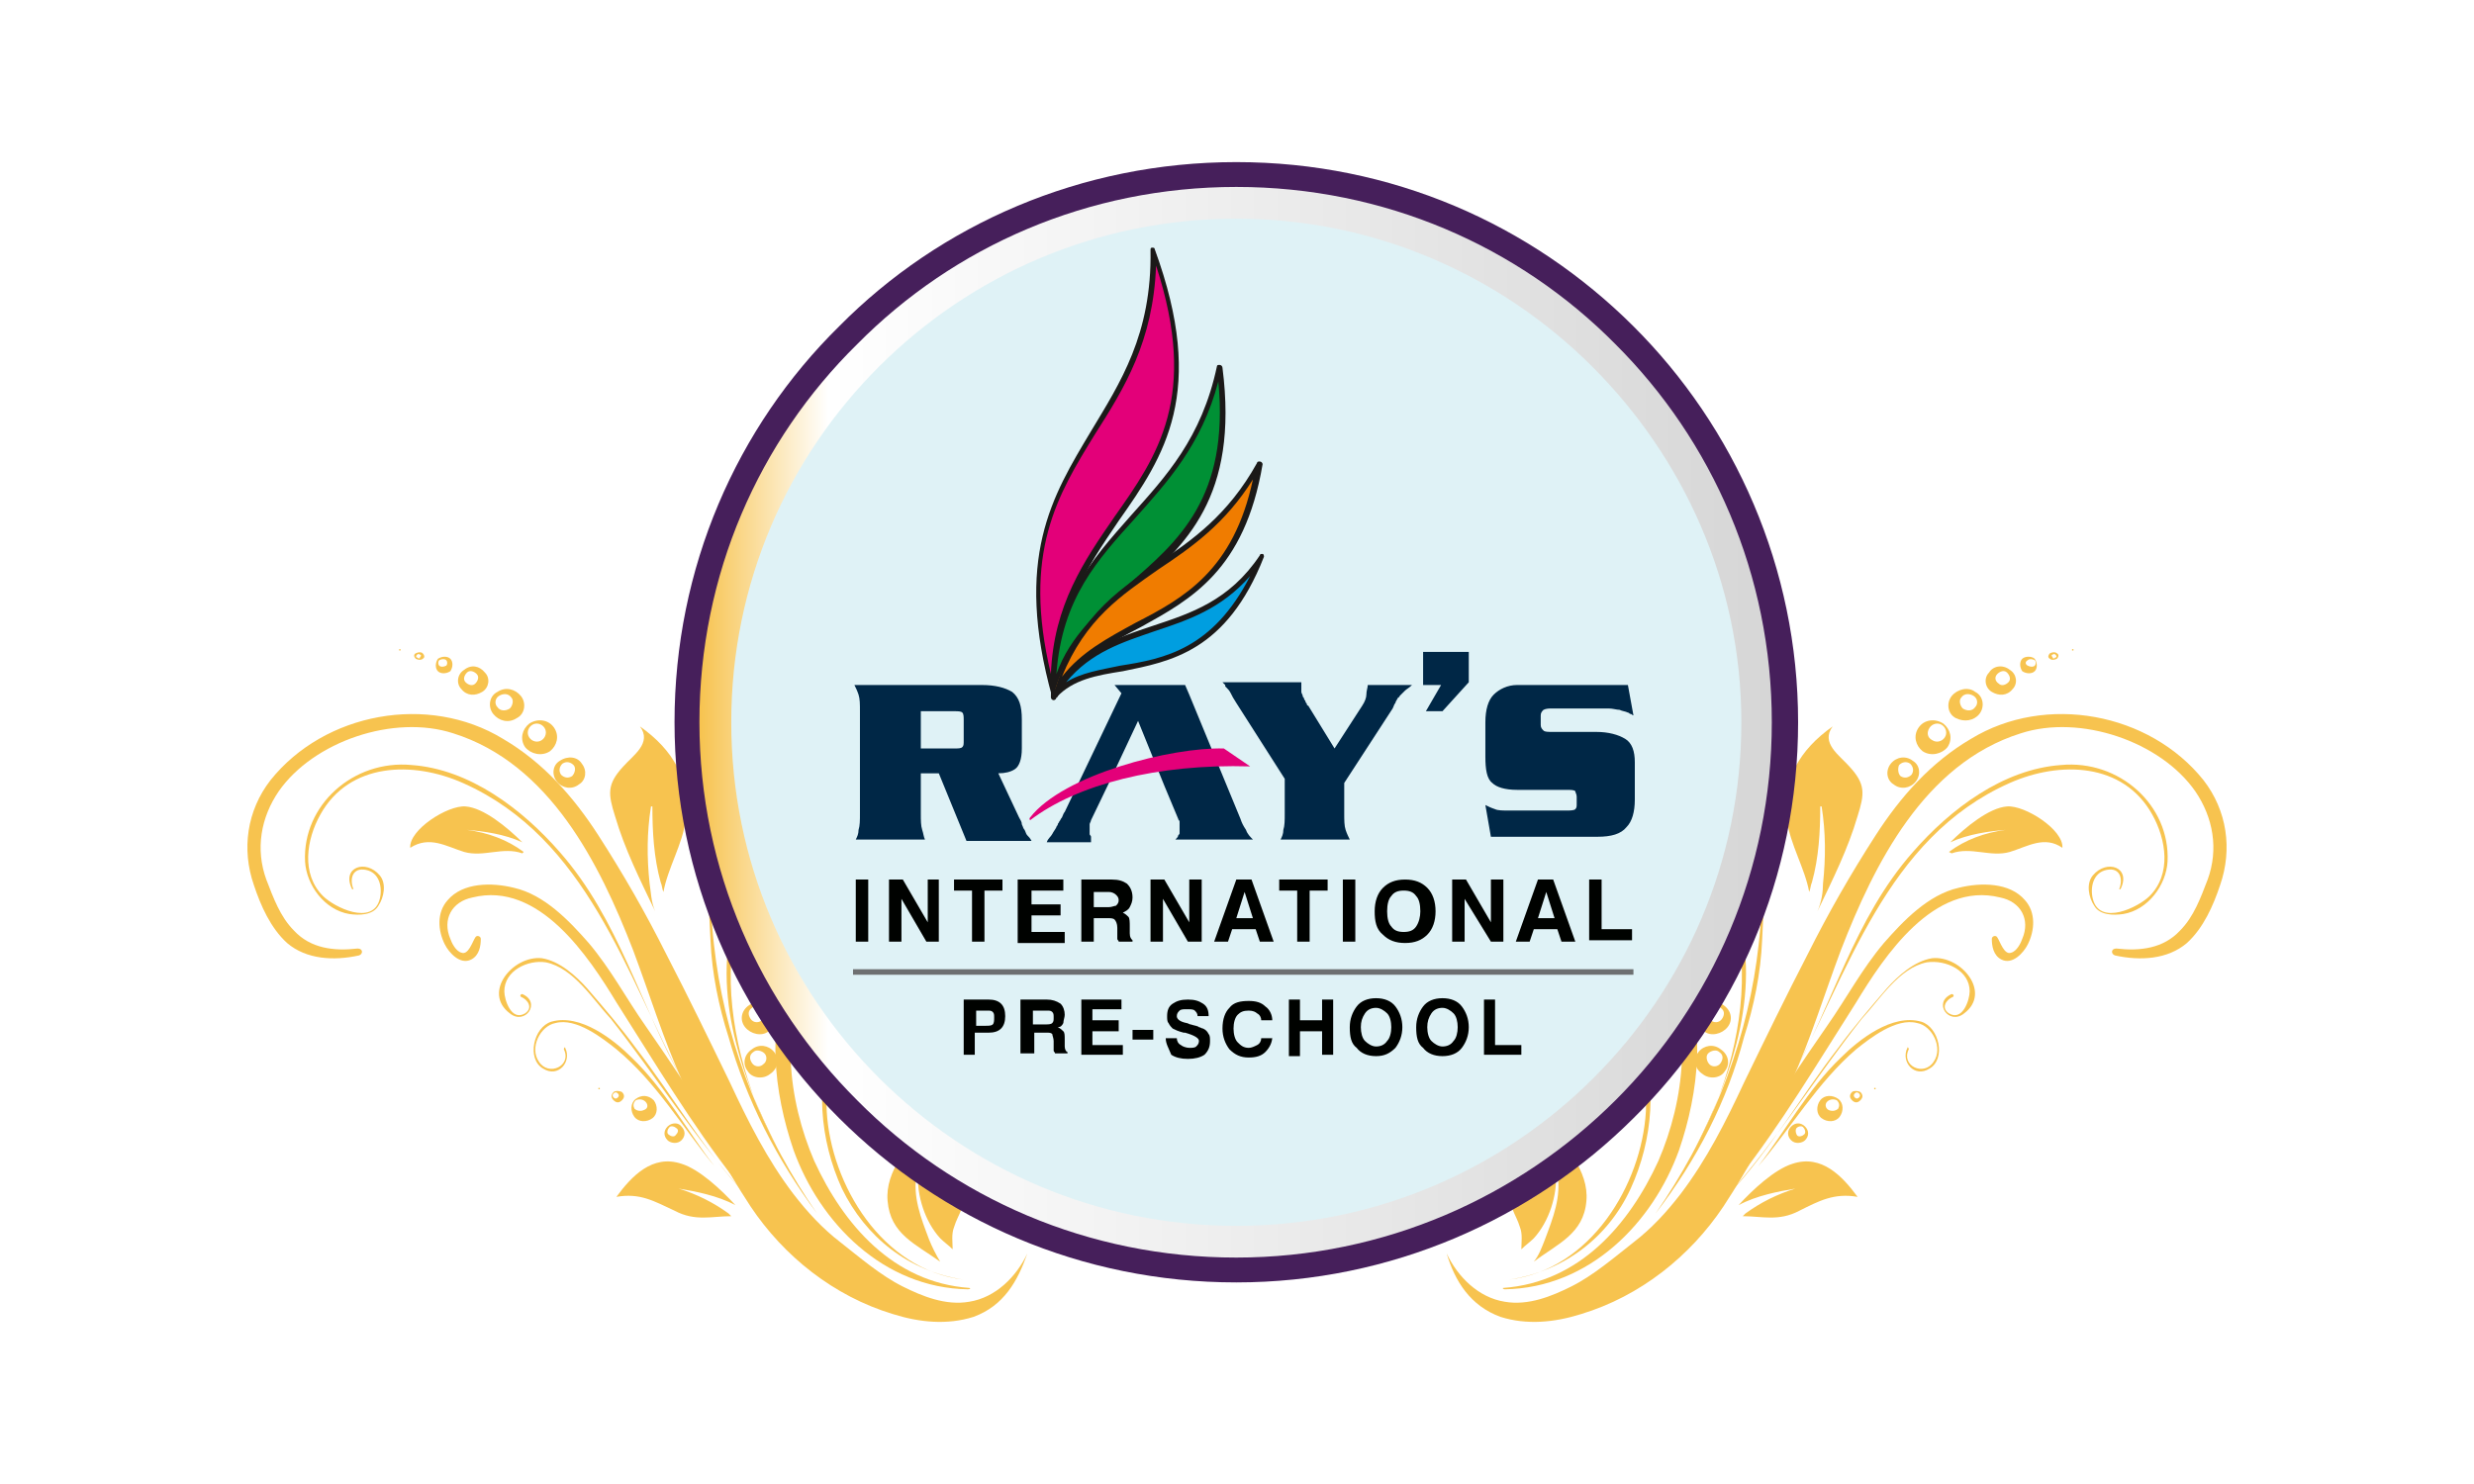 <svg width="200" height="120" viewBox="0 0 200 120" fill="none" xmlns="http://www.w3.org/2000/svg">
<rect width="200" height="120" fill="white"/>
<path fill-rule="evenodd" clip-rule="evenodd" d="M83.053 101.356C82.158 103.253 80.48 104.926 78.355 105.261C76.453 105.595 74.552 104.814 72.986 104.033C71.196 103.141 69.518 101.691 67.952 100.463C66.498 99.348 65.267 98.009 64.148 96.559C62.023 93.769 60.457 90.646 59.003 87.522C57.325 84.063 55.647 80.605 53.857 77.146C52.179 73.799 50.39 70.675 48.376 67.552C46.363 64.428 43.902 61.639 40.658 59.742C34.617 56.06 26.228 57.622 21.865 63.089C19.963 65.543 19.516 68.667 20.523 71.568C21.082 73.242 21.865 75.027 23.207 76.254C24.773 77.593 27.011 77.704 29.024 77.258C29.36 77.146 29.36 76.7 28.912 76.7C27.011 76.923 25.109 76.7 23.767 75.25C22.648 74.134 22.089 72.572 21.529 71.122C20.635 68.667 21.082 66.101 22.536 63.982C25.333 59.965 31.821 57.734 36.631 59.296C44.461 61.75 48.488 69.895 51.173 76.812C52.515 80.382 53.634 84.063 55.2 87.522C56.766 90.98 58.556 94.327 60.681 97.563C63.365 101.579 67.392 104.814 72.203 106.265C74.328 106.934 76.565 107.157 78.691 106.488C81.151 105.595 82.27 103.587 83.053 101.356Z" fill="#F7C34F"/>
<path fill-rule="evenodd" clip-rule="evenodd" d="M78.355 104.145C72.203 103.699 68.175 99.013 65.826 93.881C63.701 88.972 62.918 82.501 65.715 77.704C66.945 75.584 68.959 73.688 71.308 72.907C73.769 72.014 76.789 73.13 78.355 75.026C79.25 76.254 78.467 77.481 77.348 78.15C76.341 78.708 75.223 78.708 75.558 77.369C75.782 76.812 74.887 76.477 74.663 77.035C73.657 79.824 76.789 80.047 78.579 78.597C81.823 75.919 78.019 72.684 75.223 71.791C70.525 70.341 66.274 74.246 64.26 77.927C61.799 82.501 62.583 88.414 64.148 92.989C66.274 98.901 71.419 104.145 78.243 104.257C78.467 104.257 78.467 104.145 78.355 104.145Z" fill="#F7C34F"/>
<path fill-rule="evenodd" clip-rule="evenodd" d="M77.907 103.476C71.308 102.695 67.169 95.778 66.833 89.865C66.721 87.076 67.057 83.283 69.294 81.163C70.636 79.824 72.762 79.936 74.328 80.605C75.335 81.051 76.453 82.613 75.223 83.506C74.775 83.841 73.769 83.617 73.992 82.836C73.992 82.613 74.216 82.39 74.328 82.279C74.44 82.167 74.216 82.055 74.216 82.167C73.769 82.725 73.433 83.729 74.552 83.841C75.67 83.952 76.23 82.725 75.782 81.832C75.111 80.382 73.209 79.824 71.531 79.936C69.518 80.159 68.175 81.609 67.504 83.394C65.826 87.411 66.274 92.208 68.064 96.113C69.965 100.017 73.433 102.807 77.907 103.476Z" fill="#F7C34F"/>
<path fill-rule="evenodd" clip-rule="evenodd" d="M60.233 96.559C56.878 92.989 54.417 88.638 51.396 84.733C50.166 83.059 48.824 81.497 47.481 79.935C46.586 78.931 45.244 77.704 43.79 77.481C41.441 77.258 38.98 80.27 41.217 81.944C42.447 82.948 43.79 81.051 42.224 80.382C42.112 80.382 42 80.493 42.112 80.605C42.671 80.828 43.119 81.497 42.447 81.944C41.329 82.613 40.77 80.828 40.77 80.159C40.77 78.485 42.671 77.593 44.126 77.816C46.363 78.262 47.929 80.828 49.383 82.39C53.074 87.076 56.206 92.096 60.233 96.559Z" fill="#F7C34F"/>
<path fill-rule="evenodd" clip-rule="evenodd" d="M55.2 87.41C51.732 81.274 50.054 74.357 45.244 68.891C42.224 65.432 37.973 62.197 33.275 61.862C28.577 61.416 24.438 65.097 24.662 69.671C24.773 71.568 26.228 73.576 28.241 73.911C29.024 74.022 30.143 74.022 30.59 73.242C31.038 72.572 31.261 71.457 30.702 70.787C29.583 69.448 27.57 70.118 28.465 71.903H28.577C28.241 71.122 28.465 70.118 29.583 70.341C30.702 70.564 30.926 71.791 30.702 72.684C30.143 74.915 27.011 73.353 26.116 72.461C24.326 70.675 24.773 67.886 25.892 65.878C28.241 61.639 33.387 61.527 37.414 63.312C47.481 67.775 50.613 78.82 55.2 87.41C55.311 87.41 55.2 87.522 55.2 87.41Z" fill="#F7C34F"/>
<path fill-rule="evenodd" clip-rule="evenodd" d="M66.05 98.121C61.799 91.984 58.891 84.956 57.884 77.704C57.437 74.357 56.989 70.006 58.891 66.882C60.01 65.097 62.359 63.982 64.372 64.316C65.491 64.54 66.274 65.432 66.274 66.548C66.274 68.11 63.925 67.663 64.484 66.213C64.484 66.101 64.372 66.101 64.372 66.213C64.148 66.882 64.596 67.998 65.491 67.775C66.609 67.552 66.721 66.436 66.386 65.655C65.603 63.87 63.254 63.87 61.688 64.428C59.674 65.097 58.332 66.882 57.772 68.779C57.101 71.122 57.325 73.688 57.437 76.031C57.549 78.708 58.108 81.386 58.891 83.84C60.345 88.972 62.806 93.769 66.05 98.121Z" fill="#F7C34F"/>
<path fill-rule="evenodd" clip-rule="evenodd" d="M62.806 92.765C60.345 88.303 58.779 82.613 59.115 77.593C59.227 75.919 59.45 74.134 60.121 72.572C60.457 71.903 60.904 71.122 61.688 70.899C62.135 70.787 62.582 71.122 63.03 71.345C63.477 71.68 63.589 71.903 63.365 72.349C63.254 72.572 63.142 72.684 63.142 72.907C62.806 73.576 62.359 73.465 61.911 72.349C61.911 72.237 61.799 72.237 61.799 72.349C61.799 72.684 62.023 74.022 62.694 73.465C63.365 72.907 64.037 71.903 63.254 71.345C61.464 70.006 60.345 71.457 59.674 73.13C57.325 79.601 59.786 86.852 62.806 92.765Z" fill="#F7C34F"/>
<path fill-rule="evenodd" clip-rule="evenodd" d="M57.773 94.328C55.535 91.427 53.745 88.08 51.061 85.514C49.607 84.064 46.922 81.944 44.573 82.614C43.119 83.06 42.559 85.626 43.902 86.407C45.132 87.188 46.251 85.849 45.691 84.733C45.691 84.622 45.58 84.733 45.58 84.845C46.251 86.184 44.349 87.076 43.566 85.849C42.783 84.733 43.678 82.948 44.908 82.725C46.586 82.279 48.712 83.952 49.83 84.845C53.074 87.522 55.2 91.204 57.773 94.328C57.773 94.328 57.773 94.439 57.773 94.328Z" fill="#F7C34F"/>
<path fill-rule="evenodd" clip-rule="evenodd" d="M76.006 102.025C75.67 101.468 75.335 100.798 75.111 100.24C74.44 98.455 73.769 96.782 74.104 94.885H74.216C74.104 96.67 74.775 98.79 76.006 100.129C76.341 100.463 76.677 100.687 77.013 101.021C77.013 100.463 76.901 99.794 77.124 99.236C77.46 98.121 78.131 97.563 77.796 96.224C77.236 94.439 73.769 92.877 74.999 90.757C73.545 92.542 71.531 94.662 71.755 97.117C71.979 99.794 73.992 100.575 76.006 102.025Z" fill="#F7C34F"/>
<path fill-rule="evenodd" clip-rule="evenodd" d="M54.529 97.898C56.206 98.79 57.549 98.344 59.115 98.344C59.003 98.233 59.003 98.233 58.891 98.121C57.661 97.228 56.318 96.559 54.864 96.113C56.206 96.336 57.996 96.671 59.45 97.451C58.332 96.224 56.542 94.551 55.088 94.105C52.739 93.324 51.061 95.109 49.83 96.782C51.732 96.447 52.851 97.117 54.529 97.898Z" fill="#F7C34F"/>
<path fill-rule="evenodd" clip-rule="evenodd" d="M52.515 71.456C52.291 69.337 52.291 67.328 52.627 65.209H52.739C52.739 67.217 52.851 69.337 53.41 71.345C53.522 71.568 53.522 71.903 53.634 72.126C53.969 70.229 55.2 68.221 55.423 66.324C55.871 63.089 54.417 60.634 51.732 58.738C52.739 60.077 51.173 61.081 50.39 61.973C49.047 63.423 49.159 64.204 49.718 65.99C50.502 68.667 51.732 71.121 52.962 73.688C52.627 72.907 52.627 72.126 52.515 71.456Z" fill="#F7C34F"/>
<path fill-rule="evenodd" clip-rule="evenodd" d="M37.526 68.891C39.092 69.337 40.658 68.445 42.224 69.003L42.336 68.891C40.993 67.887 39.427 67.329 37.749 67.106C39.092 67.218 40.77 67.441 42.224 68.11C40.993 66.883 39.092 65.321 37.638 65.21C36.183 65.098 33.051 67.106 33.163 68.556C34.729 67.552 36.072 68.445 37.526 68.891Z" fill="#F7C34F"/>
<path fill-rule="evenodd" clip-rule="evenodd" d="M62.583 85.067C63.03 85.625 62.918 86.406 62.247 86.852C61.688 87.299 60.793 87.187 60.457 86.629C60.01 86.071 60.121 85.29 60.793 84.844C61.352 84.398 62.135 84.51 62.583 85.067ZM61.8 85.179C61.576 84.956 61.128 84.844 60.905 85.067C60.569 85.29 60.569 85.625 60.793 85.96C61.016 86.295 61.464 86.295 61.688 86.071C62.023 85.848 62.023 85.402 61.8 85.179Z" fill="#F7C34F"/>
<path fill-rule="evenodd" clip-rule="evenodd" d="M62.471 81.609C62.918 82.167 62.806 82.948 62.135 83.394C61.576 83.84 60.681 83.617 60.233 83.059C59.786 82.501 59.898 81.72 60.569 81.274C61.24 80.828 62.023 80.939 62.471 81.609ZM61.688 81.609C61.464 81.274 61.016 81.274 60.793 81.497C60.457 81.72 60.457 82.055 60.681 82.39C60.904 82.724 61.352 82.725 61.576 82.501C61.911 82.39 61.911 81.944 61.688 81.609Z" fill="#F7C34F"/>
<path fill-rule="evenodd" clip-rule="evenodd" d="M63.254 78.038C63.701 78.596 63.589 79.489 62.918 79.935C62.247 80.381 61.464 80.158 61.017 79.6C60.569 79.043 60.681 78.15 61.352 77.704C61.911 77.257 62.806 77.369 63.254 78.038ZM62.471 78.038C62.247 77.704 61.8 77.704 61.464 77.927C61.128 78.15 61.128 78.596 61.352 78.819C61.576 79.154 62.023 79.154 62.359 78.931C62.583 78.819 62.583 78.373 62.471 78.038Z" fill="#F7C34F"/>
<path fill-rule="evenodd" clip-rule="evenodd" d="M64.931 74.692C65.379 75.249 65.267 76.142 64.596 76.588C63.925 77.035 63.03 76.811 62.582 76.254C62.135 75.584 62.359 74.803 62.918 74.357C63.589 73.911 64.484 74.134 64.931 74.692ZM64.148 74.803C63.925 74.469 63.477 74.469 63.142 74.58C62.806 74.803 62.694 75.249 62.918 75.473C63.142 75.807 63.589 75.807 63.925 75.696C64.26 75.473 64.372 75.138 64.148 74.803Z" fill="#F7C34F"/>
<path fill-rule="evenodd" clip-rule="evenodd" d="M66.162 72.684C66.498 73.018 66.498 73.576 66.05 73.911C65.715 74.246 65.155 74.246 64.82 73.799C64.484 73.465 64.484 72.907 64.932 72.572C65.267 72.349 65.826 72.349 66.162 72.684ZM65.603 72.795C65.491 72.572 65.155 72.572 64.932 72.795C64.708 72.907 64.708 73.241 64.932 73.353C65.043 73.576 65.379 73.576 65.603 73.353C65.715 73.241 65.826 73.018 65.603 72.795Z" fill="#F7C34F"/>
<path fill-rule="evenodd" clip-rule="evenodd" d="M67.504 71.68C67.728 71.791 67.728 72.126 67.504 72.238C67.392 72.349 67.057 72.461 66.945 72.238C66.721 72.126 66.721 71.791 66.945 71.68C67.057 71.568 67.392 71.568 67.504 71.68ZM67.281 71.791C67.169 71.68 67.057 71.68 66.945 71.791C66.833 71.903 66.833 72.015 66.945 72.126C67.057 72.238 67.169 72.238 67.281 72.126C67.392 72.015 67.392 71.903 67.281 71.791Z" fill="#F7C34F"/>
<path fill-rule="evenodd" clip-rule="evenodd" d="M68.623 71.01V71.122H68.511V71.01H68.623ZM68.623 71.01C68.511 71.01 68.511 71.01 68.623 71.01C68.511 71.01 68.511 71.01 68.623 71.01C68.511 71.122 68.511 71.122 68.623 71.01Z" fill="#F7C34F"/>
<path fill-rule="evenodd" clip-rule="evenodd" d="M66.162 83.171C66.498 83.505 66.498 83.951 66.162 84.286C65.826 84.621 65.267 84.509 65.043 84.286C64.708 83.951 64.708 83.505 65.043 83.171C65.267 82.836 65.826 82.836 66.162 83.171ZM65.715 83.282C65.603 83.171 65.267 83.059 65.155 83.282C64.932 83.394 64.932 83.728 65.155 83.84C65.267 83.951 65.603 84.063 65.715 83.84C65.826 83.728 65.826 83.394 65.715 83.282Z" fill="#F7C34F"/>
<path fill-rule="evenodd" clip-rule="evenodd" d="M66.498 81.162C66.721 81.385 66.721 81.72 66.498 81.831C66.274 82.055 65.938 82.055 65.715 81.831C65.491 81.608 65.491 81.273 65.715 81.162C65.938 80.939 66.274 80.939 66.498 81.162ZM66.274 81.273C66.162 81.162 66.05 81.162 65.938 81.273C65.826 81.385 65.826 81.497 65.938 81.608C66.05 81.72 66.162 81.72 66.274 81.608C66.386 81.497 66.386 81.385 66.274 81.273Z" fill="#F7C34F"/>
<path fill-rule="evenodd" clip-rule="evenodd" d="M67.392 79.712C67.504 79.824 67.504 79.935 67.392 80.047C67.281 80.158 67.057 80.158 66.945 80.047C66.833 79.935 66.833 79.824 66.945 79.712C67.057 79.6 67.281 79.6 67.392 79.712ZM67.169 79.712C67.057 79.712 67.057 79.712 66.945 79.712C66.945 79.824 66.945 79.824 66.945 79.935C67.057 79.935 67.057 79.935 67.169 79.935C67.281 79.824 67.281 79.712 67.169 79.712Z" fill="#F7C34F"/>
<path fill-rule="evenodd" clip-rule="evenodd" d="M68.064 78.485V78.596H67.952V78.485C67.952 78.373 68.064 78.373 68.064 78.485ZM68.064 78.485C67.952 78.485 67.952 78.485 68.064 78.485C67.952 78.485 67.952 78.485 68.064 78.485C68.064 78.485 67.952 78.485 68.064 78.485Z" fill="#F7C34F"/>
<path fill-rule="evenodd" clip-rule="evenodd" d="M55.088 91.091C55.423 91.426 55.423 91.872 55.088 92.207C54.752 92.542 54.193 92.43 53.969 92.207C53.633 91.872 53.633 91.426 53.969 91.091C54.305 90.757 54.864 90.757 55.088 91.091ZM54.64 91.203C54.528 91.091 54.193 90.98 54.081 91.203C53.969 91.314 53.857 91.649 54.081 91.761C54.193 91.872 54.528 91.984 54.64 91.761C54.864 91.538 54.864 91.314 54.64 91.203Z" fill="#F7C34F"/>
<path fill-rule="evenodd" clip-rule="evenodd" d="M52.851 88.972C53.186 89.418 53.186 90.088 52.739 90.423C52.291 90.757 51.62 90.757 51.285 90.311C50.949 89.865 50.949 89.195 51.396 88.861C51.844 88.526 52.403 88.526 52.851 88.972ZM52.179 89.084C51.956 88.861 51.62 88.861 51.396 88.972C51.173 89.195 51.173 89.418 51.285 89.642C51.508 89.865 51.844 89.865 52.068 89.753C52.403 89.642 52.403 89.307 52.179 89.084Z" fill="#F7C34F"/>
<path fill-rule="evenodd" clip-rule="evenodd" d="M50.278 88.303C50.502 88.526 50.502 88.749 50.278 88.972C50.054 89.195 49.83 89.195 49.607 88.972C49.383 88.749 49.383 88.526 49.607 88.303C49.718 88.191 50.054 88.191 50.278 88.303ZM49.942 88.415C49.83 88.303 49.718 88.303 49.607 88.415C49.495 88.526 49.495 88.638 49.607 88.749C49.718 88.861 49.83 88.861 49.942 88.749C50.054 88.638 50.054 88.526 49.942 88.415Z" fill="#F7C34F"/>
<path fill-rule="evenodd" clip-rule="evenodd" d="M48.488 87.968V88.08H48.376V87.968H48.488ZM48.376 87.968C48.376 88.08 48.376 88.08 48.376 87.968C48.488 87.968 48.488 87.968 48.376 87.968Z" fill="#F7C34F"/>
<path fill-rule="evenodd" clip-rule="evenodd" d="M47.034 61.751C47.481 62.309 47.369 63.09 46.81 63.424C46.251 63.871 45.468 63.759 45.02 63.201C44.573 62.644 44.685 61.862 45.244 61.528C45.915 61.081 46.698 61.193 47.034 61.751ZM46.363 61.862C46.139 61.639 45.803 61.528 45.468 61.751C45.244 61.974 45.132 62.309 45.356 62.644C45.58 62.867 45.915 62.978 46.251 62.755C46.474 62.532 46.586 62.086 46.363 61.862Z" fill="#F7C34F"/>
<path fill-rule="evenodd" clip-rule="evenodd" d="M44.797 58.849C45.244 59.519 45.02 60.3 44.461 60.746C43.79 61.192 42.895 60.969 42.447 60.411C42 59.742 42.224 58.961 42.783 58.515C43.454 58.069 44.349 58.18 44.797 58.849ZM44.014 58.849C43.79 58.515 43.342 58.403 43.007 58.626C42.671 58.849 42.559 59.296 42.783 59.63C43.007 59.965 43.454 60.077 43.79 59.854C44.125 59.63 44.237 59.184 44.014 58.849Z" fill="#F7C34F"/>
<path fill-rule="evenodd" clip-rule="evenodd" d="M42.112 56.283C42.559 56.841 42.447 57.734 41.776 58.069C41.105 58.515 40.322 58.292 39.875 57.734C39.427 57.176 39.539 56.283 40.21 55.949C40.881 55.503 41.664 55.726 42.112 56.283ZM41.329 56.395C41.105 56.06 40.658 56.06 40.322 56.283C39.986 56.507 39.986 56.953 40.21 57.176C40.434 57.511 40.881 57.511 41.217 57.288C41.441 57.065 41.553 56.618 41.329 56.395Z" fill="#F7C34F"/>
<path fill-rule="evenodd" clip-rule="evenodd" d="M39.203 54.387C39.651 54.833 39.539 55.614 38.98 55.949C38.42 56.283 37.749 56.283 37.302 55.725C36.855 55.279 36.966 54.498 37.526 54.163C38.085 53.717 38.756 53.829 39.203 54.387ZM38.532 54.498C38.309 54.275 37.973 54.163 37.749 54.387C37.526 54.61 37.414 54.944 37.638 55.168C37.861 55.391 38.197 55.502 38.42 55.279C38.644 55.056 38.756 54.721 38.532 54.498Z" fill="#F7C34F"/>
<path fill-rule="evenodd" clip-rule="evenodd" d="M36.407 53.271C36.631 53.495 36.631 53.941 36.407 54.275C36.071 54.499 35.624 54.499 35.4 54.275C35.177 54.052 35.177 53.606 35.4 53.271C35.736 53.048 36.183 53.048 36.407 53.271ZM36.071 53.383C35.96 53.271 35.736 53.271 35.512 53.383C35.4 53.495 35.4 53.718 35.512 53.829C35.624 53.941 35.848 53.941 36.071 53.829C36.183 53.718 36.183 53.495 36.071 53.383Z" fill="#F7C34F"/>
<path fill-rule="evenodd" clip-rule="evenodd" d="M34.17 52.825C34.282 52.937 34.394 53.16 34.17 53.272C34.058 53.383 33.834 53.383 33.611 53.272C33.499 53.16 33.387 52.937 33.611 52.825C33.834 52.714 34.058 52.714 34.17 52.825ZM33.946 52.937C33.834 52.825 33.722 52.937 33.722 52.937C33.611 53.048 33.611 53.16 33.722 53.16C33.834 53.272 33.946 53.272 33.946 53.16C34.058 53.048 34.058 52.937 33.946 52.937Z" fill="#F7C34F"/>
<path fill-rule="evenodd" clip-rule="evenodd" d="M32.38 52.49V52.602H32.268V52.49C32.38 52.49 32.38 52.49 32.38 52.49ZM32.38 52.49C32.268 52.602 32.268 52.602 32.38 52.49C32.38 52.602 32.38 52.602 32.38 52.49C32.38 52.602 32.38 52.602 32.38 52.49Z" fill="#F7C34F"/>
<path fill-rule="evenodd" clip-rule="evenodd" d="M116.947 101.356C117.842 103.253 119.52 104.926 121.645 105.261C123.547 105.595 125.448 104.814 127.014 104.033C128.804 103.141 130.482 101.691 132.048 100.463C133.502 99.348 134.733 98.009 135.851 96.559C137.977 93.769 139.543 90.646 140.997 87.522C142.675 84.063 144.353 80.605 146.143 77.146C147.821 73.799 149.61 70.675 151.624 67.552C153.637 64.428 156.098 61.639 159.342 59.742C165.383 56.06 173.772 57.622 178.135 63.089C180.037 65.543 180.484 68.667 179.477 71.568C178.918 73.242 178.135 75.027 176.793 76.254C175.227 77.593 172.989 77.704 170.976 77.258C170.64 77.146 170.64 76.7 171.088 76.7C172.989 76.923 174.891 76.7 176.233 75.25C177.352 74.134 177.911 72.572 178.47 71.122C179.365 68.667 178.918 66.101 177.464 63.982C174.667 59.965 168.179 57.734 163.369 59.296C155.539 61.75 151.512 69.895 148.827 76.812C147.485 80.382 146.366 84.063 144.8 87.522C143.234 90.98 141.444 94.327 139.319 97.563C136.634 101.579 132.607 104.814 127.797 106.265C125.672 106.934 123.435 107.157 121.31 106.488C118.849 105.595 117.618 103.587 116.947 101.356C116.947 101.356 116.835 101.356 116.947 101.356Z" fill="#F7C34F"/>
<path fill-rule="evenodd" clip-rule="evenodd" d="M121.533 104.145C127.686 103.699 131.713 99.013 134.062 93.881C136.187 88.972 136.97 82.501 134.173 77.704C132.943 75.584 130.93 73.688 128.58 72.907C126.119 72.014 123.099 73.13 121.533 75.026C120.638 76.254 121.421 77.481 122.54 78.15C123.547 78.708 124.665 78.708 124.33 77.369C124.106 76.812 125.001 76.477 125.225 77.035C126.231 79.824 123.099 80.047 121.309 78.597C118.065 75.919 121.869 72.684 124.665 71.791C129.363 70.341 133.614 74.246 135.628 77.927C138.089 82.501 137.306 88.414 135.74 92.989C133.614 98.901 128.469 104.145 121.645 104.257C121.533 104.257 121.421 104.145 121.533 104.145Z" fill="#F7C34F"/>
<path fill-rule="evenodd" clip-rule="evenodd" d="M73.88 106.711C66.945 103.587 62.023 98.009 58.108 91.873C56.206 88.861 54.193 85.849 52.179 82.948C50.613 80.717 49.383 78.374 47.593 76.254C46.027 74.469 44.014 72.349 41.553 71.791C39.763 71.345 37.414 71.345 36.183 72.796C35.288 73.8 35.4 75.25 35.959 76.366C36.295 77.035 37.19 78.039 38.085 77.593C38.756 77.258 38.868 76.477 38.868 75.919C38.868 75.696 38.532 75.585 38.42 75.808C38.197 76.142 37.861 77.258 37.302 77.035C36.854 76.923 36.519 76.254 36.407 75.919C35.736 74.357 36.519 72.907 38.197 72.572C43.566 71.234 47.593 77.37 49.83 81.051C52.962 85.96 55.871 90.869 59.45 95.443C63.365 100.352 68.064 104.034 73.88 106.711C73.992 106.711 73.88 106.711 73.88 106.711Z" fill="#F7C34F"/>
<path fill-rule="evenodd" clip-rule="evenodd" d="M126.008 106.711C132.943 103.587 137.865 98.009 141.78 91.873C143.682 88.861 145.695 85.849 147.709 82.948C149.275 80.717 150.505 78.374 152.295 76.254C153.861 74.469 155.874 72.349 158.335 71.791C160.125 71.345 162.474 71.345 163.705 72.796C164.6 73.8 164.488 75.25 163.928 76.366C163.593 77.035 162.698 78.039 161.803 77.593C161.132 77.258 161.02 76.477 161.02 75.919C161.02 75.696 161.356 75.585 161.468 75.808C161.691 76.142 162.027 77.258 162.586 77.035C163.034 76.923 163.369 76.254 163.481 75.919C164.152 74.357 163.369 72.907 161.691 72.572C156.322 71.234 152.295 77.37 150.058 81.051C146.926 85.96 144.017 90.869 140.438 95.443C136.522 100.352 131.824 104.034 126.008 106.711Z" fill="#F7C34F"/>
<path fill-rule="evenodd" clip-rule="evenodd" d="M121.981 103.476C128.58 102.695 132.719 95.778 133.055 89.865C133.167 87.076 132.831 83.283 130.594 81.163C129.252 79.824 127.126 79.936 125.56 80.605C124.553 81.051 123.435 82.613 124.665 83.506C125.113 83.841 126.119 83.617 125.896 82.836C125.896 82.613 125.672 82.39 125.56 82.279C125.448 82.167 125.672 82.055 125.672 82.167C126.119 82.725 126.455 83.729 125.336 83.841C124.218 83.952 123.659 82.725 124.106 81.832C124.777 80.382 126.679 79.824 128.357 79.936C130.37 80.159 131.713 81.609 132.384 83.394C134.062 87.411 133.614 92.208 131.824 96.113C130.035 100.017 126.455 102.807 121.981 103.476Z" fill="#F7C34F"/>
<path fill-rule="evenodd" clip-rule="evenodd" d="M139.767 96.559C143.122 92.989 145.583 88.638 148.604 84.733C149.834 83.059 151.176 81.497 152.519 79.935C153.414 78.931 154.756 77.704 156.21 77.481C158.559 77.258 161.02 80.27 158.783 81.944C157.552 82.948 156.21 81.051 157.776 80.382C157.888 80.382 158 80.493 157.888 80.605C157.329 80.828 156.881 81.497 157.552 81.944C158.671 82.613 159.23 80.828 159.23 80.159C159.23 78.485 157.329 77.593 155.763 77.816C153.525 78.262 151.959 80.828 150.505 82.39C146.814 87.076 143.682 92.096 139.767 96.559C139.655 96.559 139.767 96.559 139.767 96.559Z" fill="#F7C34F"/>
<path fill-rule="evenodd" clip-rule="evenodd" d="M144.688 87.41C148.156 81.274 149.834 74.357 154.644 68.891C157.664 65.432 161.915 62.197 166.613 61.862C171.311 61.416 175.45 65.097 175.227 69.671C175.115 71.568 173.66 73.576 171.647 73.911C170.864 74.022 169.745 74.022 169.298 73.242C168.85 72.572 168.627 71.457 169.186 70.787C170.305 69.448 172.318 70.118 171.423 71.903H171.311C171.647 71.122 171.423 70.118 170.305 70.341C169.186 70.564 168.962 71.791 169.186 72.684C169.745 74.915 172.877 73.353 173.772 72.461C175.562 70.675 175.115 67.886 173.996 65.878C171.647 61.639 166.501 61.527 162.474 63.312C152.407 67.775 149.387 78.82 144.688 87.41C144.688 87.41 144.688 87.522 144.688 87.41Z" fill="#F7C34F"/>
<path fill-rule="evenodd" clip-rule="evenodd" d="M133.838 98.121C138.089 91.984 140.997 84.956 142.004 77.704C142.451 74.357 142.899 70.006 140.997 66.882C139.878 65.097 137.529 63.982 135.516 64.316C134.397 64.54 133.614 65.432 133.614 66.548C133.614 68.11 135.963 67.663 135.404 66.213C135.404 66.101 135.516 66.101 135.516 66.213C135.74 66.882 135.292 67.998 134.397 67.775C133.279 67.552 133.167 66.436 133.502 65.655C134.285 63.87 136.634 63.87 138.201 64.428C140.214 65.097 141.556 66.882 142.116 68.779C142.787 71.122 142.563 73.688 142.451 76.031C142.339 78.708 141.78 81.386 140.997 83.84C139.655 88.972 137.194 93.769 133.838 98.121Z" fill="#F7C34F"/>
<path fill-rule="evenodd" clip-rule="evenodd" d="M137.082 92.765C139.543 88.303 141.109 82.613 140.773 77.593C140.661 75.919 140.438 74.134 139.767 72.572C139.431 71.903 138.984 71.122 138.2 70.899C137.753 70.787 137.306 71.122 136.858 71.345C136.411 71.68 136.299 71.903 136.523 72.349C136.634 72.572 136.746 72.684 136.746 72.907C137.082 73.576 137.529 73.465 137.977 72.349C137.977 72.237 138.089 72.237 138.089 72.349C138.089 72.684 137.865 74.022 137.194 73.465C136.523 72.907 135.851 71.903 136.634 71.345C138.424 70.006 139.543 71.457 140.214 73.13C142.563 79.601 140.102 86.852 137.082 92.765C137.082 92.765 137.194 92.765 137.082 92.765Z" fill="#F7C34F"/>
<path fill-rule="evenodd" clip-rule="evenodd" d="M142.116 94.328C144.353 91.427 146.143 88.08 148.827 85.514C150.281 84.064 152.966 81.944 155.315 82.614C156.769 83.06 157.329 85.626 155.986 86.407C154.756 87.188 153.637 85.849 154.197 84.733C154.197 84.622 154.308 84.733 154.308 84.845C153.637 86.184 155.539 87.076 156.322 85.849C157.105 84.733 156.21 82.948 154.98 82.725C153.302 82.279 151.176 83.952 150.058 84.845C146.926 87.522 144.8 91.204 142.116 94.328C142.116 94.328 142.227 94.439 142.116 94.328Z" fill="#F7C34F"/>
<path fill-rule="evenodd" clip-rule="evenodd" d="M123.994 102.025C124.442 101.468 124.665 100.798 124.889 100.24C125.56 98.455 126.231 96.782 125.896 94.885H125.784C125.896 96.67 125.225 98.79 123.994 100.129C123.659 100.463 123.323 100.687 122.987 101.021C122.987 100.463 123.099 99.794 122.875 99.236C122.54 98.121 121.869 97.563 122.204 96.224C122.764 94.439 126.231 92.877 125.001 90.757C126.455 92.542 128.469 94.662 128.245 97.117C128.021 99.794 125.896 100.575 123.994 102.025Z" fill="#F7C34F"/>
<path fill-rule="evenodd" clip-rule="evenodd" d="M145.471 97.898C143.794 98.79 142.451 98.344 140.885 98.344C140.997 98.233 140.997 98.233 141.109 98.121C142.339 97.228 143.682 96.559 145.136 96.113C143.794 96.336 142.004 96.671 140.55 97.451C141.668 96.224 143.458 94.551 144.912 94.105C147.261 93.324 148.939 95.109 150.17 96.782C148.268 96.447 147.038 97.117 145.471 97.898Z" fill="#F7C34F"/>
<path fill-rule="evenodd" clip-rule="evenodd" d="M147.373 71.456C147.597 69.337 147.597 67.328 147.261 65.209H147.15C147.15 67.217 147.038 69.337 146.478 71.345C146.366 71.568 146.366 71.903 146.255 72.126C145.919 70.229 144.689 68.221 144.465 66.324C144.017 63.089 145.472 60.634 148.156 58.738C147.15 60.077 148.716 61.081 149.499 61.973C150.841 63.423 150.729 64.204 150.17 65.99C149.387 68.667 148.156 71.121 146.926 73.688C147.261 72.907 147.373 72.126 147.373 71.456Z" fill="#F7C34F"/>
<path fill-rule="evenodd" clip-rule="evenodd" d="M162.474 68.891C160.908 69.337 159.342 68.445 157.776 69.003L157.552 68.891C158.895 67.887 160.461 67.329 162.139 67.106C160.796 67.218 159.119 67.441 157.664 68.11C158.895 66.883 160.796 65.321 162.251 65.21C163.705 65.098 166.837 67.106 166.725 68.556C165.271 67.552 163.929 68.445 162.474 68.891Z" fill="#F7C34F"/>
<path fill-rule="evenodd" clip-rule="evenodd" d="M137.306 85.067C136.858 85.625 136.97 86.406 137.641 86.852C138.201 87.299 139.095 87.187 139.431 86.629C139.879 86.071 139.767 85.29 139.095 84.844C138.536 84.398 137.753 84.51 137.306 85.067ZM138.089 85.179C138.312 84.956 138.76 84.844 138.984 85.067C139.319 85.29 139.319 85.625 139.095 85.96C138.872 86.295 138.424 86.295 138.201 86.071C137.977 85.848 137.865 85.402 138.089 85.179Z" fill="#F7C34F"/>
<path fill-rule="evenodd" clip-rule="evenodd" d="M137.418 81.609C136.97 82.167 137.082 82.948 137.753 83.394C138.312 83.84 139.207 83.617 139.655 83.059C140.102 82.501 139.99 81.72 139.319 81.274C138.76 80.828 137.865 80.939 137.418 81.609ZM138.201 81.609C138.424 81.274 138.872 81.274 139.095 81.497C139.431 81.72 139.431 82.055 139.207 82.39C138.984 82.724 138.536 82.725 138.312 82.501C138.089 82.39 137.977 81.944 138.201 81.609Z" fill="#F7C34F"/>
<path fill-rule="evenodd" clip-rule="evenodd" d="M136.746 78.038C136.299 78.596 136.411 79.489 137.082 79.935C137.753 80.381 138.536 80.158 138.984 79.6C139.431 79.043 139.319 78.15 138.648 77.704C137.977 77.257 137.194 77.369 136.746 78.038ZM137.529 78.038C137.753 77.704 138.2 77.704 138.536 77.927C138.872 78.15 138.872 78.596 138.648 78.819C138.424 79.154 137.977 79.154 137.641 78.931C137.417 78.819 137.306 78.373 137.529 78.038Z" fill="#F7C34F"/>
<path fill-rule="evenodd" clip-rule="evenodd" d="M135.068 74.692C134.621 75.249 134.733 76.142 135.404 76.588C136.075 77.035 136.97 76.811 137.417 76.254C137.865 75.584 137.641 74.803 137.082 74.357C136.299 73.911 135.516 74.134 135.068 74.692ZM135.851 74.803C136.075 74.469 136.523 74.469 136.858 74.58C137.194 74.803 137.306 75.249 137.082 75.473C136.858 75.807 136.411 75.807 136.075 75.696C135.74 75.473 135.628 75.138 135.851 74.803Z" fill="#F7C34F"/>
<path fill-rule="evenodd" clip-rule="evenodd" d="M133.838 72.684C133.502 73.018 133.502 73.576 133.95 73.911C134.285 74.246 134.845 74.246 135.18 73.799C135.516 73.465 135.516 72.907 135.068 72.572C134.733 72.349 134.174 72.349 133.838 72.684ZM134.285 72.795C134.397 72.572 134.733 72.572 134.957 72.795C135.18 72.907 135.18 73.241 134.957 73.353C134.845 73.576 134.509 73.576 134.285 73.353C134.174 73.241 134.174 73.018 134.285 72.795Z" fill="#F7C34F"/>
<path fill-rule="evenodd" clip-rule="evenodd" d="M132.384 71.68C132.16 71.791 132.16 72.126 132.384 72.238C132.496 72.349 132.831 72.461 132.943 72.238C133.167 72.126 133.167 71.791 132.943 71.68C132.831 71.568 132.607 71.568 132.384 71.68ZM132.607 71.791C132.719 71.68 132.831 71.68 132.943 71.791C133.055 71.903 133.055 72.015 132.943 72.126C132.831 72.238 132.719 72.238 132.607 72.126C132.607 72.015 132.607 71.903 132.607 71.791Z" fill="#F7C34F"/>
<path fill-rule="evenodd" clip-rule="evenodd" d="M131.377 71.01V71.122H131.489V71.01C131.377 71.01 131.377 71.01 131.377 71.01ZM131.377 71.01C131.489 71.01 131.489 71.01 131.377 71.01C131.377 71.122 131.377 71.122 131.377 71.01Z" fill="#F7C34F"/>
<path fill-rule="evenodd" clip-rule="evenodd" d="M133.726 83.171C133.391 83.505 133.391 83.951 133.726 84.286C134.062 84.621 134.621 84.509 134.845 84.286C135.18 83.951 135.18 83.505 134.845 83.171C134.621 82.836 134.062 82.836 133.726 83.171ZM134.285 83.282C134.397 83.171 134.733 83.059 134.845 83.282C135.069 83.394 135.069 83.728 134.845 83.84C134.733 83.951 134.397 84.063 134.285 83.84C134.062 83.728 134.062 83.394 134.285 83.282Z" fill="#F7C34F"/>
<path fill-rule="evenodd" clip-rule="evenodd" d="M133.391 81.162C133.167 81.385 133.167 81.72 133.391 81.831C133.614 82.055 133.95 82.055 134.174 81.831C134.397 81.608 134.397 81.273 134.174 81.162C133.95 80.939 133.614 80.939 133.391 81.162ZM133.726 81.273C133.838 81.162 133.95 81.162 134.062 81.273C134.174 81.385 134.174 81.497 134.062 81.608C133.95 81.72 133.838 81.72 133.726 81.608C133.614 81.497 133.614 81.385 133.726 81.273Z" fill="#F7C34F"/>
<path fill-rule="evenodd" clip-rule="evenodd" d="M132.608 79.712C132.496 79.824 132.496 79.935 132.608 80.047C132.719 80.158 132.943 80.158 133.055 80.047C133.167 79.935 133.167 79.824 133.055 79.712C132.831 79.6 132.719 79.6 132.608 79.712ZM132.719 79.712C132.831 79.712 132.831 79.712 132.943 79.712C132.943 79.824 132.943 79.824 132.943 79.935C132.831 79.935 132.831 79.935 132.719 79.935C132.608 79.824 132.719 79.712 132.719 79.712Z" fill="#F7C34F"/>
<path fill-rule="evenodd" clip-rule="evenodd" d="M131.824 78.485V78.596H131.936V78.485C131.936 78.373 131.936 78.373 131.824 78.485Z" fill="#F7C34F"/>
<path fill-rule="evenodd" clip-rule="evenodd" d="M144.8 91.091C144.465 91.426 144.465 91.872 144.8 92.207C145.136 92.542 145.695 92.43 145.919 92.207C146.254 91.872 146.254 91.426 145.919 91.091C145.583 90.757 145.136 90.757 144.8 91.091ZM145.248 91.203C145.36 91.091 145.695 90.98 145.807 91.203C145.919 91.314 146.031 91.649 145.807 91.761C145.695 91.872 145.36 91.984 145.248 91.761C145.136 91.538 145.136 91.314 145.248 91.203Z" fill="#F7C34F"/>
<path fill-rule="evenodd" clip-rule="evenodd" d="M147.149 88.972C146.814 89.418 146.814 90.088 147.261 90.423C147.709 90.757 148.38 90.757 148.716 90.311C149.051 89.865 149.051 89.195 148.604 88.861C148.156 88.526 147.485 88.526 147.149 88.972ZM147.709 89.084C147.933 88.861 148.268 88.861 148.492 88.972C148.716 89.195 148.716 89.418 148.604 89.642C148.38 89.865 148.044 89.865 147.821 89.753C147.597 89.642 147.485 89.307 147.709 89.084Z" fill="#F7C34F"/>
<path fill-rule="evenodd" clip-rule="evenodd" d="M149.722 88.303C149.499 88.526 149.499 88.749 149.722 88.972C149.946 89.195 150.17 89.195 150.393 88.972C150.617 88.749 150.617 88.526 150.393 88.303C150.17 88.191 149.834 88.191 149.722 88.303ZM149.946 88.415C150.058 88.303 150.17 88.303 150.282 88.415C150.393 88.526 150.393 88.638 150.282 88.749C150.17 88.861 150.058 88.861 149.946 88.749C149.834 88.638 149.834 88.526 149.946 88.415Z" fill="#F7C34F"/>
<path fill-rule="evenodd" clip-rule="evenodd" d="M151.512 87.968V88.08H151.624V87.968C151.512 87.968 151.512 87.968 151.512 87.968ZM151.512 87.968C151.624 87.968 151.624 87.968 151.512 87.968C151.512 88.08 151.512 88.08 151.512 87.968Z" fill="#F7C34F"/>
<path fill-rule="evenodd" clip-rule="evenodd" d="M152.854 61.751C152.407 62.309 152.519 63.09 153.078 63.424C153.637 63.871 154.42 63.759 154.868 63.201C155.315 62.644 155.203 61.862 154.644 61.528C154.085 61.081 153.302 61.193 152.854 61.751ZM153.526 61.862C153.749 61.639 154.085 61.528 154.42 61.751C154.644 61.974 154.756 62.309 154.532 62.644C154.309 62.867 153.973 62.978 153.637 62.755C153.414 62.532 153.414 62.086 153.526 61.862Z" fill="#F7C34F"/>
<path fill-rule="evenodd" clip-rule="evenodd" d="M155.092 58.849C154.644 59.519 154.868 60.3 155.427 60.746C156.098 61.192 156.993 60.969 157.441 60.411C157.888 59.742 157.664 58.961 157.105 58.515C156.434 58.069 155.539 58.18 155.092 58.849ZM155.986 58.849C156.21 58.515 156.658 58.403 156.993 58.626C157.329 58.849 157.441 59.296 157.217 59.63C156.993 59.965 156.546 60.077 156.21 59.854C155.763 59.63 155.763 59.184 155.986 58.849Z" fill="#F7C34F"/>
<path fill-rule="evenodd" clip-rule="evenodd" d="M157.776 56.283C157.329 56.841 157.441 57.734 158.112 58.069C158.783 58.403 159.566 58.292 160.014 57.734C160.461 57.176 160.349 56.283 159.678 55.949C159.119 55.503 158.224 55.726 157.776 56.283ZM158.559 56.395C158.783 56.06 159.23 56.06 159.566 56.283C159.902 56.507 159.902 56.953 159.678 57.176C159.454 57.511 159.007 57.511 158.671 57.288C158.447 57.065 158.336 56.618 158.559 56.395Z" fill="#F7C34F"/>
<path fill-rule="evenodd" clip-rule="evenodd" d="M160.796 54.387C160.349 54.833 160.461 55.614 161.02 55.949C161.579 56.283 162.251 56.283 162.698 55.725C163.145 55.279 163.034 54.498 162.474 54.163C161.915 53.717 161.132 53.829 160.796 54.387ZM161.468 54.498C161.691 54.275 162.027 54.163 162.251 54.387C162.474 54.61 162.586 54.944 162.362 55.168C162.139 55.391 161.803 55.502 161.579 55.279C161.244 55.056 161.244 54.721 161.468 54.498Z" fill="#F7C34F"/>
<path fill-rule="evenodd" clip-rule="evenodd" d="M163.481 53.271C163.257 53.495 163.257 53.941 163.481 54.275C163.817 54.499 164.264 54.499 164.488 54.275C164.712 54.052 164.712 53.606 164.488 53.271C164.264 53.048 163.705 53.048 163.481 53.271ZM163.929 53.383C164.04 53.271 164.264 53.271 164.488 53.383C164.6 53.495 164.6 53.718 164.488 53.829C164.376 53.941 164.152 53.941 163.929 53.829C163.705 53.718 163.705 53.495 163.929 53.383Z" fill="#F7C34F"/>
<path fill-rule="evenodd" clip-rule="evenodd" d="M165.718 52.825C165.606 52.937 165.495 53.16 165.718 53.272C165.83 53.383 166.054 53.383 166.278 53.272C166.389 53.16 166.501 52.937 166.278 52.825C166.166 52.714 165.942 52.714 165.718 52.825ZM165.942 52.937C166.054 52.825 166.166 52.937 166.166 52.937C166.278 53.048 166.278 53.16 166.166 53.16C166.054 53.272 165.942 53.272 165.942 53.16C165.83 53.048 165.83 52.937 165.942 52.937Z" fill="#F7C34F"/>
<path fill-rule="evenodd" clip-rule="evenodd" d="M167.508 52.49V52.602H167.62V52.49H167.508ZM167.508 52.49C167.62 52.49 167.62 52.49 167.508 52.49C167.62 52.602 167.62 52.602 167.508 52.49C167.62 52.602 167.62 52.602 167.508 52.49C167.508 52.602 167.508 52.602 167.508 52.49Z" fill="#F7C34F"/>
<path fill-rule="evenodd" clip-rule="evenodd" d="M100.28 16.344C123.547 16.344 142.339 35.198 142.339 58.292C142.339 81.386 123.547 100.352 100.28 100.352C77.013 100.352 58.22 81.498 58.22 58.404C58.22 35.31 77.124 16.344 100.28 16.344Z" fill="#DFF2F6"/>
<path fill-rule="evenodd" clip-rule="evenodd" d="M74.44 57.511V60.523H77.124C77.46 60.523 77.684 60.523 77.796 60.411C77.907 60.3 77.907 60.188 77.907 59.853V58.292C77.907 57.957 77.907 57.734 77.796 57.622C77.684 57.511 77.46 57.511 77.124 57.511H74.44ZM75.894 62.531H74.44V65.766C74.44 66.324 74.44 66.771 74.552 67.105C74.663 67.44 74.663 67.663 74.775 67.886H69.182C69.294 67.663 69.406 67.44 69.406 67.105C69.518 66.771 69.518 66.324 69.518 65.766V57.511C69.518 56.953 69.518 56.507 69.406 56.172C69.294 55.837 69.182 55.614 69.07 55.391H79.362C80.48 55.391 81.263 55.614 81.823 55.949C82.382 56.395 82.606 57.064 82.606 58.18V60.523C82.606 61.416 82.382 61.973 82.046 62.196C81.711 62.419 81.263 62.531 80.704 62.531L82.382 66.101C82.494 66.324 82.606 66.436 82.606 66.659C82.717 66.882 82.717 66.994 82.829 67.105C82.941 67.328 82.941 67.44 83.053 67.552C83.165 67.663 83.277 67.775 83.389 67.998H78.131L75.894 62.531ZM94.127 63.535L95.246 66.213C95.246 66.324 95.358 66.324 95.358 66.436C95.358 66.547 95.358 66.659 95.358 66.659C95.358 66.771 95.358 66.771 95.358 66.882C95.358 66.994 95.358 66.994 95.358 67.105V67.217V67.328C95.358 67.44 95.358 67.44 95.246 67.552C95.246 67.663 95.134 67.775 95.022 67.886H101.286C101.063 67.663 100.839 67.44 100.727 67.105C100.503 66.771 100.391 66.547 100.28 66.213L96.141 56.172L95.805 55.391H90.1L90.659 56.06L86.073 65.655C85.961 65.766 85.961 65.878 85.85 66.101C85.738 66.213 85.738 66.324 85.626 66.436C85.626 66.547 85.514 66.547 85.514 66.659C85.514 66.771 85.402 66.771 85.402 66.882C85.29 67.105 85.178 67.217 85.067 67.44C84.955 67.663 84.731 67.775 84.619 68.109H88.199C88.199 67.886 88.199 67.775 88.199 67.663C88.199 67.552 88.087 67.552 88.087 67.44C88.087 67.328 88.087 67.328 88.087 67.217C88.087 67.105 88.087 67.105 88.087 66.994C88.087 66.882 88.087 66.771 88.087 66.659C88.087 66.547 88.199 66.436 88.199 66.324L89.541 63.535L92.002 58.292L94.127 63.535ZM103.859 65.766V62.977L99.944 56.841C99.72 56.507 99.608 56.283 99.497 56.06C99.385 55.837 99.273 55.726 99.161 55.614C99.161 55.614 99.161 55.614 99.049 55.502C99.049 55.502 99.049 55.502 99.049 55.391L98.937 55.279L98.825 55.168H105.201V55.279V55.391V55.502V55.614C105.201 55.726 105.201 55.837 105.201 55.949C105.201 56.06 105.313 56.172 105.313 56.283C105.313 56.395 105.425 56.395 105.425 56.507C105.425 56.618 105.537 56.618 105.537 56.73C105.537 56.841 105.649 56.841 105.649 56.953C105.649 57.064 105.761 57.064 105.761 57.064L107.886 60.523L110.123 57.064C110.347 56.73 110.459 56.395 110.459 56.172C110.459 55.837 110.571 55.614 110.571 55.391H114.15C113.927 55.614 113.703 55.726 113.591 55.837C113.479 55.949 113.367 56.06 113.255 56.172L113.144 56.283C113.144 56.395 113.032 56.395 113.032 56.395C112.92 56.618 112.808 56.73 112.808 56.841C112.696 56.953 112.696 57.064 112.584 57.288L108.669 63.312V65.766C108.669 66.324 108.669 66.771 108.781 67.105C108.893 67.44 109.005 67.663 109.117 67.886H103.524C103.635 67.663 103.747 67.44 103.747 67.105C103.859 66.771 103.859 66.324 103.859 65.766ZM116.499 55.391H115.045V52.713H118.737V55.168L116.611 57.511H115.269L116.499 55.391ZM131.601 55.391L132.048 57.845C131.936 57.845 131.936 57.734 131.824 57.734C131.713 57.734 131.713 57.622 131.601 57.622C131.377 57.511 131.153 57.511 130.929 57.399C130.706 57.399 130.37 57.288 130.035 57.288H125.56C125.225 57.288 125.001 57.288 124.777 57.399C124.665 57.511 124.553 57.622 124.553 57.845V58.626C124.553 58.849 124.665 58.961 124.777 59.073C124.889 59.184 125.113 59.184 125.56 59.184H129.028C130.035 59.184 130.818 59.407 131.377 59.742C131.936 60.077 132.16 60.746 132.16 61.639V64.651C132.16 65.655 131.936 66.436 131.489 66.882C131.041 67.44 130.258 67.663 129.14 67.663H120.526L120.079 65.097C120.303 65.209 120.526 65.32 120.862 65.432C121.086 65.543 121.533 65.543 121.981 65.543H126.567C126.903 65.543 127.238 65.543 127.35 65.432C127.462 65.32 127.462 65.209 127.462 64.986V64.428C127.462 64.205 127.35 64.093 127.35 63.981C127.238 63.87 127.014 63.87 126.567 63.87H122.652C121.645 63.87 120.974 63.647 120.638 63.312C120.191 62.977 120.079 62.196 120.079 61.192V58.403C120.079 57.399 120.303 56.618 120.75 56.172C121.198 55.726 121.869 55.391 122.652 55.391H131.601Z" fill="#002746"/>
<path fill-rule="evenodd" clip-rule="evenodd" d="M93.344 20.248C93.456 36.202 79.921 36.76 85.178 56.284C84.731 40.776 100.28 40.107 93.344 20.248Z" fill="#E30079"/>
<path fill-rule="evenodd" clip-rule="evenodd" d="M88.199 34.864C90.548 30.959 93.121 27.054 93.009 20.248C93.009 20.137 93.009 20.025 93.121 20.025C93.232 20.025 93.344 20.025 93.344 20.137C97.595 31.74 94.127 36.872 90.436 42.115C87.863 45.908 85.178 49.813 85.402 56.284C85.402 56.396 85.29 56.507 85.29 56.507C85.178 56.507 85.067 56.507 85.067 56.396C81.934 45.127 85.067 40.107 88.199 34.864ZM93.456 21.476C93.232 27.612 90.883 31.405 88.534 35.087C85.514 39.995 82.606 44.681 84.955 54.499C85.178 48.921 87.639 45.351 90.1 41.781C93.568 36.872 96.924 32.074 93.456 21.476Z" fill="#1B1918"/>
<path fill-rule="evenodd" clip-rule="evenodd" d="M98.602 29.62C95.917 42.45 85.178 42.673 85.178 56.284C87.416 46.131 100.839 46.689 98.602 29.62Z" fill="#009035"/>
<path fill-rule="evenodd" clip-rule="evenodd" d="M91.442 41.668C94.239 38.545 97.147 35.421 98.378 29.619C98.378 29.508 98.49 29.508 98.602 29.508C98.713 29.508 98.825 29.619 98.825 29.731C100.168 40.218 95.805 44.123 91.554 47.804C88.87 50.147 86.297 52.49 85.402 56.395C85.402 56.507 85.29 56.618 85.178 56.618C85.067 56.618 84.955 56.507 84.955 56.395C84.955 48.809 88.199 45.35 91.442 41.668ZM98.49 30.847C97.147 35.979 94.351 38.991 91.778 41.892C88.758 45.239 85.85 48.362 85.402 54.498C86.521 51.375 88.87 49.366 91.219 47.247C95.246 43.788 99.385 40.218 98.49 30.847Z" fill="#1B1918"/>
<path fill-rule="evenodd" clip-rule="evenodd" d="M101.734 37.541C96.588 47.024 88.422 45.351 85.178 56.172C89.429 48.697 99.497 51.598 101.734 37.541Z" fill="#F07C00"/>
<path fill-rule="evenodd" clip-rule="evenodd" d="M93.568 45.574C96.365 43.677 99.273 41.669 101.622 37.429C101.622 37.318 101.734 37.318 101.846 37.318C101.958 37.318 102.069 37.429 102.069 37.541C100.615 46.132 96.253 48.474 92.226 50.706C89.653 52.044 87.08 53.383 85.514 56.284C85.514 56.395 85.402 56.395 85.29 56.395C85.178 56.395 85.067 56.284 85.178 56.172C86.856 50.148 90.1 47.917 93.568 45.574ZM101.286 38.768C99.049 42.338 96.365 44.235 93.68 46.02C90.66 48.14 87.751 50.036 85.85 54.722C87.416 52.714 89.541 51.598 91.778 50.371C95.693 48.363 99.72 46.132 101.286 38.768Z" fill="#1B1918"/>
<path fill-rule="evenodd" clip-rule="evenodd" d="M101.958 45.016C97.036 52.491 89.653 49.256 85.178 56.284C89.206 52.156 97.26 56.842 101.958 45.016Z" fill="#009EE0"/>
<path fill-rule="evenodd" clip-rule="evenodd" d="M130.035 28.281C122.316 20.583 111.689 15.786 99.944 15.786C88.199 15.786 77.572 20.583 69.853 28.281C62.135 35.979 57.325 46.577 57.325 58.403C57.325 70.229 62.135 80.828 69.853 88.526C77.572 96.224 88.199 101.021 99.944 101.021C111.689 101.021 122.428 96.224 130.035 88.526C137.753 80.828 142.563 70.229 142.563 58.403C142.563 46.577 137.753 35.979 130.035 28.281ZM99.944 13.108C112.472 13.108 123.77 18.128 132.048 26.384C140.214 34.528 145.36 45.908 145.36 58.403C145.36 70.899 140.326 82.278 132.048 90.422C123.882 98.567 112.472 103.699 99.944 103.699C87.416 103.699 76.118 98.678 67.84 90.422C59.674 82.278 54.529 70.899 54.529 58.403C54.529 45.908 59.562 34.528 67.84 26.384C76.006 18.128 87.416 13.108 99.944 13.108Z" fill="#461F5B"/>
<path d="M128.692 29.619C121.31 22.256 111.13 17.682 99.944 17.682C88.646 17.682 78.467 22.256 71.084 29.619C63.701 36.983 59.115 47.135 59.115 58.403C59.115 69.671 63.701 79.823 71.084 87.187C78.467 94.55 88.646 99.124 99.944 99.124C111.242 99.124 121.421 94.55 128.804 87.187C136.187 79.823 140.773 69.671 140.773 58.403C140.773 47.135 136.075 36.983 128.692 29.619ZM99.944 15.116C111.913 15.116 122.764 19.913 130.594 27.834C138.424 35.644 143.234 46.465 143.234 58.403C143.234 70.34 138.424 81.162 130.594 88.972C122.764 96.781 111.913 101.69 99.944 101.69C87.975 101.69 77.124 96.893 69.294 88.972C61.464 81.162 56.542 70.34 56.542 58.403C56.542 46.465 61.352 35.644 69.294 27.834C77.124 19.913 87.975 15.116 99.944 15.116Z" fill="url(#paint0_linear_655_24)"/>
<path fill-rule="evenodd" clip-rule="evenodd" d="M93.232 50.594C96.253 49.59 99.385 48.586 101.846 44.904C101.846 44.792 101.958 44.792 102.069 44.792C102.181 44.792 102.181 45.016 102.181 45.016C99.161 52.714 94.575 53.495 90.771 54.276C88.646 54.61 86.744 54.945 85.402 56.395C85.29 56.507 85.178 56.507 85.178 56.395C85.067 56.284 85.067 56.172 85.067 56.061C87.192 52.602 90.212 51.598 93.232 50.594ZM101.063 46.578C98.714 49.255 96.029 50.148 93.344 51.04C90.771 51.933 88.199 52.714 86.185 55.168C87.416 54.387 88.982 54.164 90.548 53.829C94.127 53.271 98.042 52.49 101.063 46.578Z" fill="#1B1918"/>
<path fill-rule="evenodd" clip-rule="evenodd" d="M128.469 76.142V71.122H129.475V75.138H131.936V76.03H128.469V76.142ZM124.33 71.122H125.56L127.35 76.142H126.231L125.896 75.138H123.994L123.658 76.142H122.54L124.33 71.122ZM125.001 72.126L124.33 74.245H125.672L125.001 72.126ZM117.394 76.142V71.122H118.513L120.526 74.58V71.122H121.533V76.142H120.526L118.401 72.683V76.142H117.394ZM111.13 73.688C111.13 72.907 111.354 72.237 111.801 71.791C112.249 71.345 112.808 71.122 113.591 71.122C114.374 71.122 114.933 71.345 115.381 71.791C115.828 72.237 116.052 72.907 116.052 73.688C116.052 74.469 115.828 75.138 115.381 75.584C114.933 76.03 114.374 76.254 113.591 76.254C112.808 76.254 112.249 76.03 111.801 75.584C111.242 75.138 111.13 74.469 111.13 73.688ZM112.137 73.688C112.137 74.245 112.249 74.692 112.472 74.915C112.696 75.249 113.032 75.361 113.479 75.361C113.927 75.361 114.262 75.249 114.486 74.915C114.71 74.58 114.821 74.134 114.821 73.688C114.821 73.13 114.71 72.683 114.486 72.46C114.262 72.126 113.927 72.014 113.479 72.014C113.032 72.014 112.696 72.126 112.472 72.46C112.249 72.683 112.137 73.13 112.137 73.688ZM108.557 71.122H109.564V76.142H108.557V71.122ZM104.866 76.142V72.014H103.412V71.122H107.327V72.014H105.873V76.142H104.866ZM99.944 71.122H101.174L102.964 76.142H101.846L101.51 75.138H99.608L99.273 76.142H98.154L99.944 71.122ZM100.615 72.126L99.944 74.245H101.286L100.615 72.126ZM93.009 76.142V71.122H94.127L96.141 74.58V71.122H97.147V76.142H96.029L94.015 72.683V76.142H93.009ZM87.415 76.142V71.122H89.876C90.436 71.122 90.771 71.233 91.107 71.456C91.331 71.679 91.554 72.014 91.554 72.572C91.554 72.907 91.442 73.13 91.331 73.353C91.219 73.576 90.995 73.688 90.771 73.799C90.995 73.911 91.107 74.022 91.219 74.134C91.331 74.245 91.331 74.58 91.331 74.915V75.473C91.331 75.807 91.442 75.919 91.554 76.03V76.142H90.436C90.436 76.03 90.324 76.03 90.324 75.919C90.324 75.807 90.324 75.696 90.324 75.584V75.026C90.324 74.692 90.212 74.469 90.1 74.357C89.988 74.245 89.765 74.245 89.541 74.245H88.422V76.142H87.415ZM88.422 73.353H89.653C89.876 73.353 90.1 73.241 90.212 73.241C90.324 73.13 90.436 73.018 90.436 72.795C90.436 72.572 90.324 72.46 90.212 72.349C90.1 72.237 89.876 72.126 89.653 72.126H88.422V73.353ZM82.27 76.142V71.122H85.961V72.014H83.388V73.13H85.738V74.022H83.388V75.361H86.073V76.254H82.27V76.142ZM78.579 76.142V72.014H77.124V71.122H81.04V72.014H79.585V76.142H78.579ZM71.867 76.142V71.122H72.986L74.999 74.58V71.122H75.894V76.142H74.887L72.874 72.683V76.142H71.867ZM69.182 71.122H70.189V76.142H69.182V71.122Z" fill="#000200"/>
<path fill-rule="evenodd" clip-rule="evenodd" d="M119.967 85.29V80.827H120.862V84.509H122.987V85.29H119.967ZM114.486 83.059C114.486 82.389 114.71 81.832 115.045 81.385C115.381 80.939 115.94 80.716 116.611 80.716C117.283 80.716 117.842 80.939 118.177 81.385C118.513 81.832 118.737 82.389 118.737 83.059C118.737 83.728 118.513 84.286 118.177 84.732C117.842 85.178 117.283 85.402 116.611 85.402C115.94 85.402 115.381 85.178 115.045 84.732C114.598 84.397 114.486 83.84 114.486 83.059ZM115.381 83.059C115.381 83.505 115.493 83.951 115.716 84.174C115.94 84.397 116.276 84.621 116.611 84.621C116.947 84.621 117.283 84.509 117.506 84.174C117.73 83.951 117.842 83.505 117.842 83.059C117.842 82.612 117.73 82.166 117.506 81.943C117.283 81.72 116.947 81.497 116.611 81.497C116.276 81.497 115.94 81.608 115.716 81.943C115.493 82.278 115.381 82.612 115.381 83.059ZM109.117 83.059C109.117 82.389 109.34 81.832 109.676 81.385C110.012 80.939 110.571 80.716 111.242 80.716C111.913 80.716 112.473 80.939 112.808 81.385C113.144 81.832 113.367 82.389 113.367 83.059C113.367 83.728 113.144 84.286 112.808 84.732C112.361 85.178 111.913 85.402 111.242 85.402C110.571 85.402 110.012 85.178 109.676 84.732C109.229 84.397 109.117 83.84 109.117 83.059ZM110.012 83.059C110.012 83.505 110.123 83.951 110.347 84.174C110.571 84.397 110.906 84.621 111.242 84.621C111.578 84.621 111.913 84.509 112.137 84.174C112.361 83.951 112.473 83.505 112.473 83.059C112.473 82.612 112.361 82.166 112.137 81.943C111.913 81.72 111.578 81.497 111.242 81.497C110.906 81.497 110.571 81.608 110.347 81.943C110.123 82.278 110.012 82.612 110.012 83.059ZM104.195 85.29V80.827H105.09V82.501H106.879V80.827H107.774V85.29H106.879V83.393H105.09V85.402H104.195V85.29ZM102.852 83.84C102.852 84.286 102.629 84.732 102.293 85.067C101.958 85.402 101.51 85.513 100.951 85.513C100.28 85.513 99.832 85.29 99.385 84.844C99.049 84.397 98.826 83.84 98.826 83.17C98.826 82.389 99.049 81.832 99.385 81.497C99.72 81.05 100.28 80.939 100.951 80.939C101.51 80.939 101.958 81.05 102.293 81.385C102.629 81.608 102.852 82.055 102.852 82.501H101.958C101.958 82.278 101.846 82.055 101.622 81.943C101.51 81.832 101.286 81.72 100.951 81.72C100.503 81.72 100.28 81.832 100.056 82.055C99.832 82.278 99.72 82.724 99.72 83.17C99.72 83.617 99.832 84.063 100.056 84.286C100.28 84.509 100.503 84.732 100.951 84.732C101.175 84.732 101.398 84.621 101.622 84.509C101.846 84.397 101.958 84.174 101.958 83.951H102.852V83.84ZM94.239 83.951H95.134C95.134 84.174 95.246 84.397 95.47 84.509C95.582 84.621 95.917 84.732 96.141 84.732C96.365 84.732 96.588 84.732 96.7 84.621C96.812 84.509 96.924 84.397 96.924 84.174C96.924 83.951 96.588 83.728 95.805 83.505C95.805 83.505 95.805 83.505 95.693 83.505C95.246 83.393 95.022 83.282 94.799 83.17C94.687 83.059 94.575 82.947 94.463 82.724C94.351 82.612 94.351 82.389 94.351 82.166C94.351 81.72 94.463 81.385 94.799 81.162C95.134 80.939 95.47 80.827 96.029 80.827C96.588 80.827 96.924 80.939 97.259 81.162C97.595 81.385 97.707 81.72 97.707 82.166H96.812C96.812 81.943 96.7 81.832 96.588 81.72C96.476 81.608 96.253 81.608 95.917 81.608C95.693 81.608 95.47 81.608 95.358 81.72C95.246 81.832 95.134 81.943 95.134 82.166C95.134 82.389 95.358 82.612 95.917 82.724C96.029 82.724 96.141 82.836 96.253 82.836C96.588 82.947 96.812 82.947 96.924 83.059C97.036 83.059 97.148 83.17 97.259 83.17C97.483 83.282 97.595 83.393 97.707 83.617C97.819 83.728 97.819 83.951 97.819 84.174C97.819 84.621 97.707 84.955 97.371 85.29C97.036 85.513 96.588 85.625 96.029 85.625C95.47 85.625 95.022 85.513 94.687 85.29C94.463 84.732 94.239 84.397 94.239 83.951ZM91.555 83.282H93.232V84.063H91.555V83.282ZM87.416 85.29V80.827H90.66V81.608H88.311V82.501H90.436V83.393H88.311V84.509H90.772V85.29H87.416ZM82.494 85.29V80.827H84.619C85.067 80.827 85.402 80.939 85.738 81.162C85.962 81.385 86.073 81.72 86.073 82.055C86.073 82.278 85.962 82.501 85.962 82.724C85.85 82.947 85.738 83.059 85.514 83.059C85.738 83.17 85.85 83.282 85.962 83.393C86.073 83.505 86.073 83.728 86.073 84.063V84.621C86.073 84.844 86.185 85.067 86.297 85.067V85.178H85.29C85.29 85.067 85.178 85.067 85.178 84.955C85.178 84.844 85.178 84.732 85.178 84.621V84.174C85.178 83.951 85.067 83.728 85.067 83.617C84.955 83.505 84.843 83.505 84.619 83.505H83.612V85.178H82.494V85.29ZM83.389 82.836H84.507C84.731 82.836 84.955 82.836 85.067 82.724C85.178 82.612 85.178 82.501 85.178 82.278C85.178 82.055 85.178 81.943 85.067 81.832C84.955 81.72 84.843 81.72 84.619 81.72H83.501V82.836H83.389ZM78.802 83.728V85.29H77.907V80.827H79.921C80.368 80.827 80.704 80.939 80.928 81.162C81.151 81.385 81.263 81.72 81.263 82.166C81.263 82.612 81.151 82.947 80.928 83.17C80.704 83.393 80.368 83.505 79.921 83.505H78.802V83.728ZM78.802 82.947H79.697C79.921 82.947 80.145 82.947 80.257 82.836C80.368 82.724 80.368 82.501 80.368 82.278C80.368 82.055 80.368 81.943 80.257 81.832C80.145 81.72 80.033 81.72 79.809 81.72H78.914V82.947H78.802Z" fill="#000200"/>
<path d="M132.048 78.374H68.959V78.82H132.048V78.374Z" fill="#6E7071"/>
<path fill-rule="evenodd" clip-rule="evenodd" d="M83.277 66.101C85.961 62.643 94.686 60.411 98.937 60.523C99.608 60.969 100.391 61.527 101.063 61.973C93.568 61.75 87.08 63.424 83.277 66.324C83.277 66.324 83.165 66.213 83.277 66.101Z" fill="#E30079"/>
<defs>
<linearGradient id="paint0_linear_655_24" x1="56.558" y1="58.39" x2="143.25" y2="58.39" gradientUnits="userSpaceOnUse">
<stop stop-color="#F7C34F"/>
<stop offset="0.12" stop-color="white"/>
<stop offset="1" stop-color="#D6D6D6"/>
</linearGradient>
</defs>
</svg>
